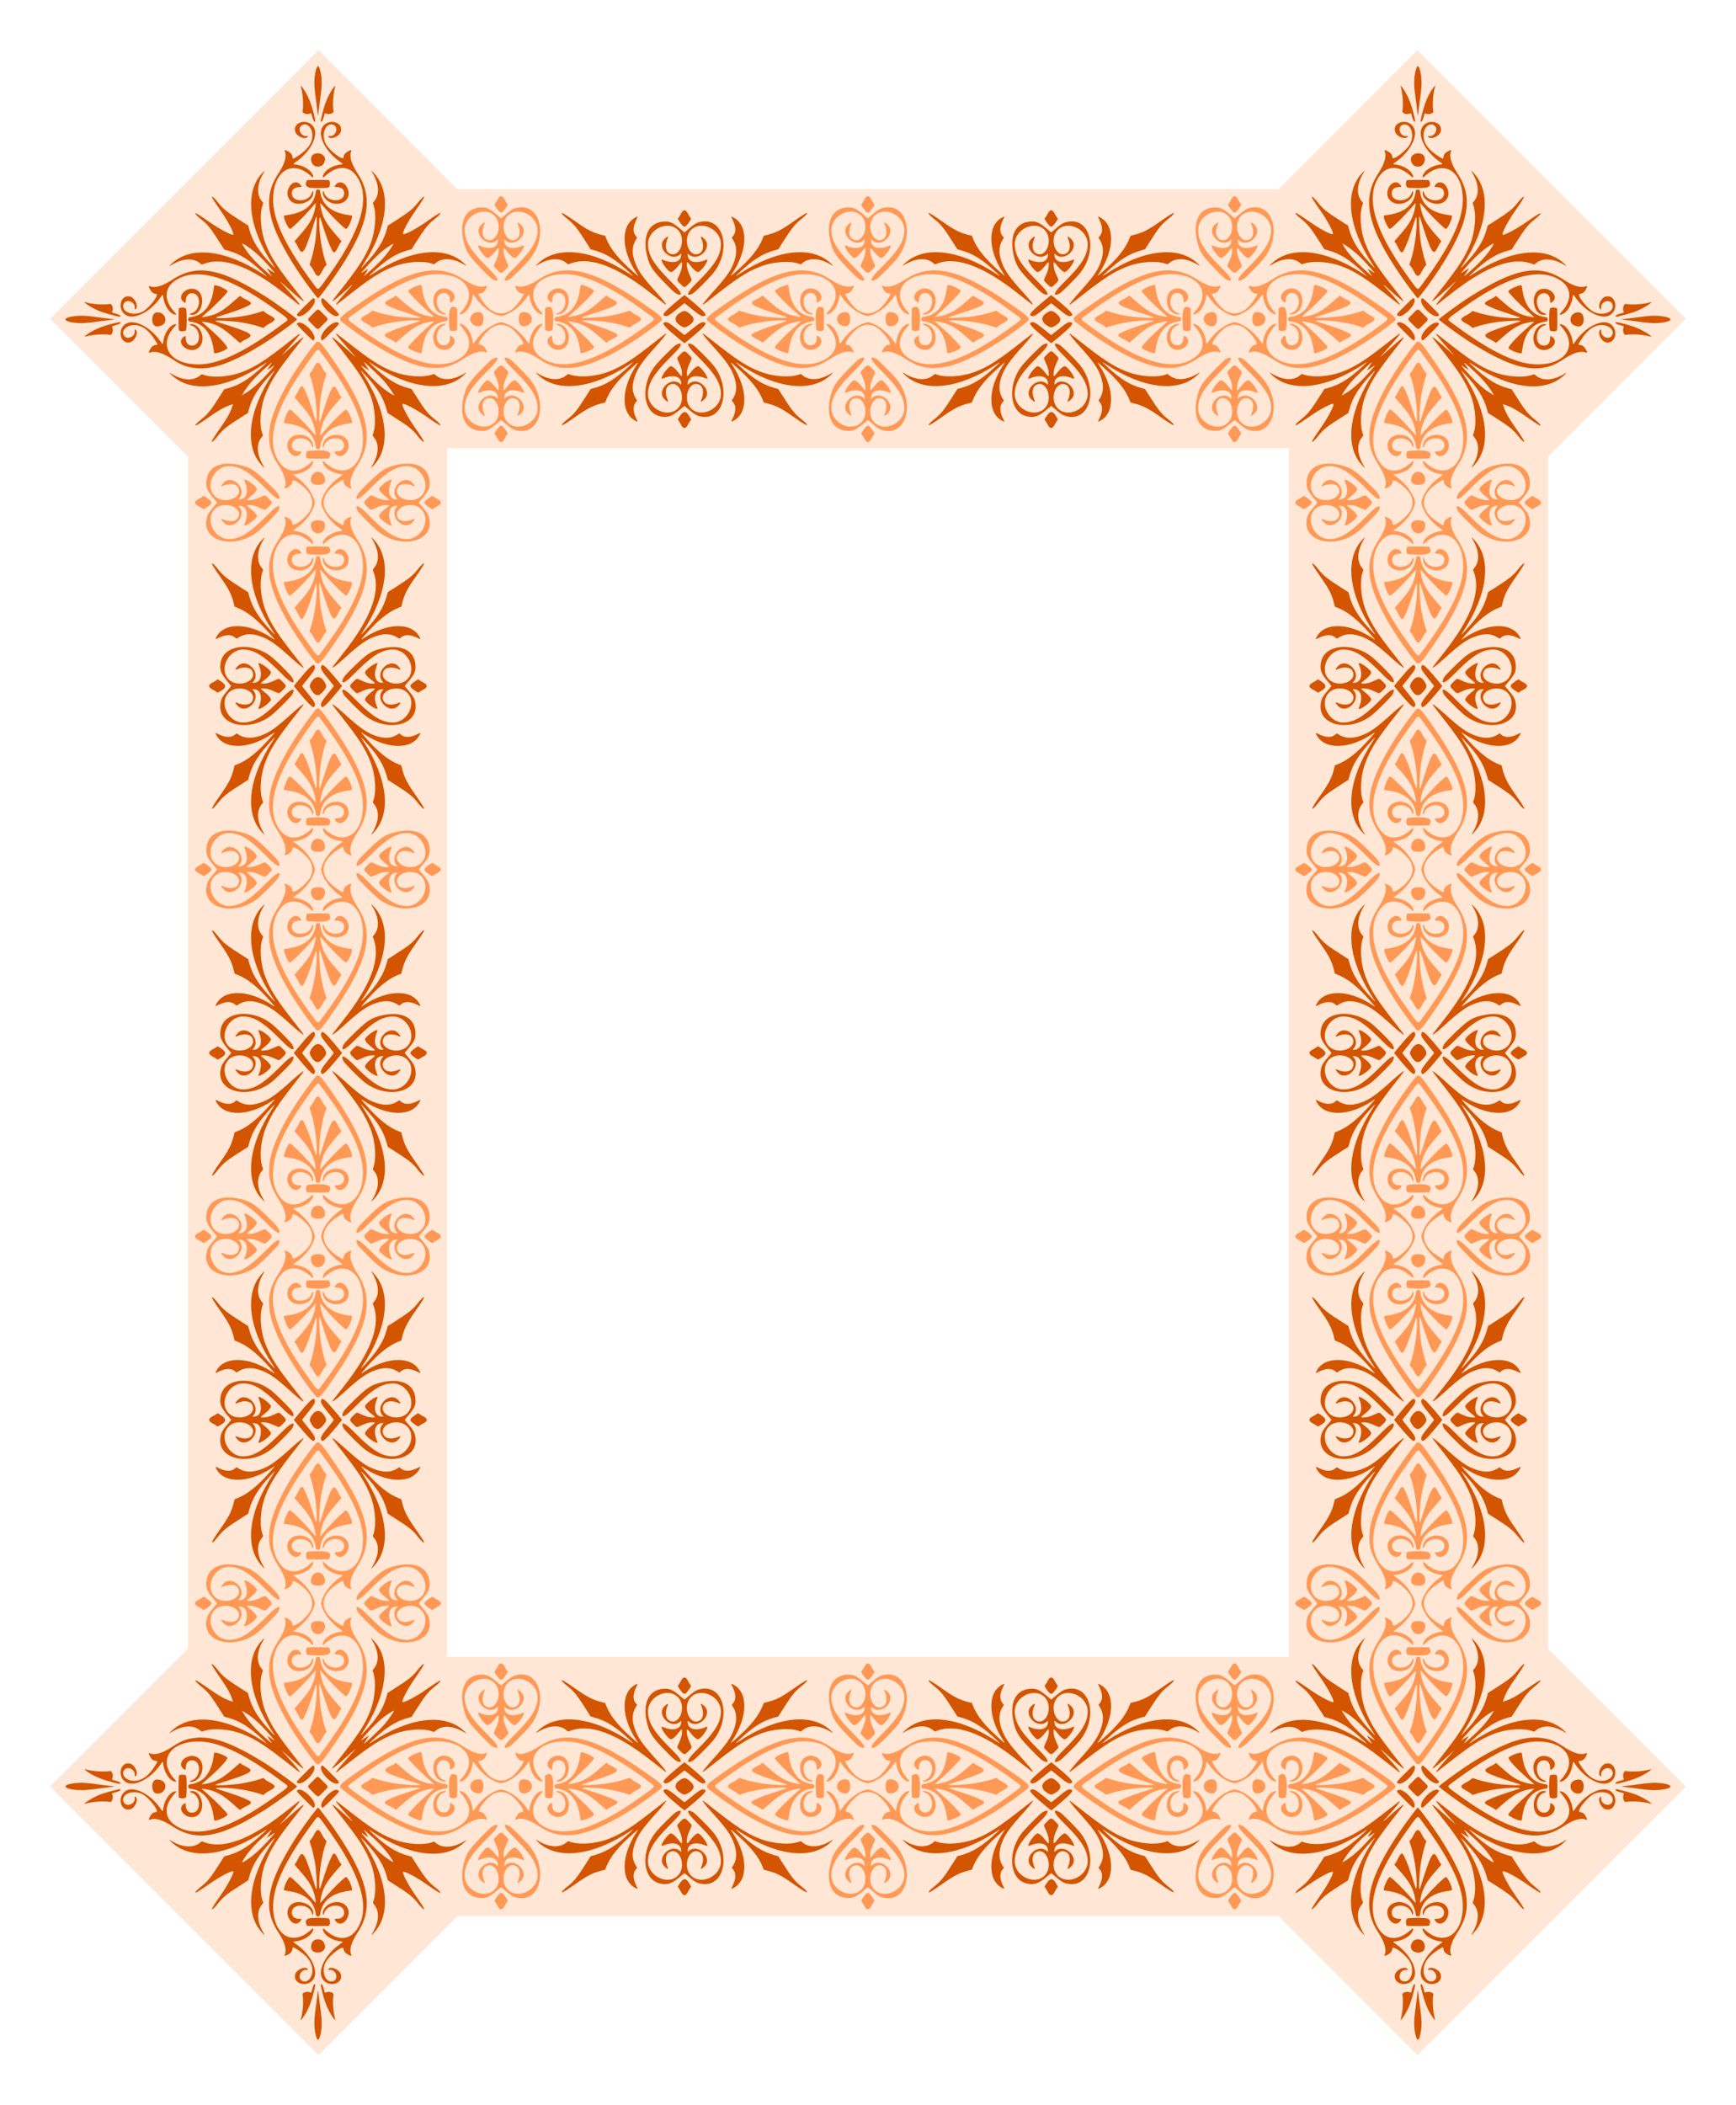 <?xml version="1.0" encoding="UTF-8"?>
<svg version="1.1" viewBox="0 0 1320 1600.1" xmlns="http://www.w3.org/2000/svg" xmlns:xlink="http://www.w3.org/1999/xlink">
<defs>
<filter id="d" x="-.031" y="-.025" width="1.061" height="1.05" color-interpolation-filters="sRGB">
<feGaussianBlur stdDeviation="15.912"/>
</filter>
</defs>
<g transform="translate(49.763 50.269)">
<path transform="translate(-.004)" d="m1028-12.08-105.55 105.55h-624.45l-105.54-105.54-204.03 204.03 104.69 104.7v906.19l-104.69 104.69 204.04 204.04 105.59-105.59h624.36l105.62 105.62 204.04-204.04-104.74-104.74v-906.16l104.72-104.72-204.04-204.04zm-737.88 302.55h640.21v918.52h-640.21v-918.52z" fill="#ffe6d5" filter="url(#d)"/>
<path id="c" d="m192.06 0c-1.015 0-2.274 4.473-2.676 9.503-0.343 4.291-0.065 7.892 1.425 18.444 0.304 2.152 0.676 5.195 0.827 6.763 0.151 1.568 0.342 2.85 0.424 2.85 0.082 0 0.273-1.283 0.424-2.85 0.151-1.568 0.523-4.611 0.827-6.763 1.49-10.551 1.768-14.153 1.425-18.444-0.41-5.03-1.66-9.503-2.68-9.503zm-13.062 14.99c-0.119-0.016-0.134 0.145-0.031 0.492 1.596 5.396 2.205 14.042 1.329 18.864-0.287 1.579 3.696 2.751 5.687 1.674 0.657-0.355 1.052-0.061 1.249 0.93 0.34 1.711 1.307 4.466 1.71 4.868 1.072 1.072 1.272 0.337 0.657-2.405-2.361-10.519-5.095-17.324-9.213-22.925-0.703-0.956-1.188-1.472-1.386-1.498zm26.124 0c-0.198 0.026-0.683 0.542-1.385 1.498-3.455 4.7-6.129 10.729-8.056 18.165-1.08 4.165-1.658 6.926-1.524 7.275 0.514 1.339 2.025-1.415 2.733-4.979 0.197-0.991 0.592-1.285 1.249-0.93 1.991 1.077 5.974-0.096 5.687-1.674-0.876-4.821-0.267-13.468 1.329-18.864 0.103-0.347 0.087-0.508-0.032-0.492zm-23.7 27.356c-4.193 0.013-8.015 2.94-6.666 7.526 0.955 3.247 6.689 6.012 8.96 4.32 1.124-0.837 0.972-1.236-0.413-1.078-3.992 0.457-6.96-5.186-4.065-7.728 3.845-3.376 8.934 1.438 8.509 8.05-0.375 5.843-4.327 10.851-12.427 15.746-2.372 1.434-2.597 1.444-2.675 0.12-0.127-2.144-1.352-3.608-4.125-4.929-1.703-0.811-2.144-0.714-1.686 0.369 1.601 3.781-0.07 9.463-4.974 16.918-7.264 11.041-8.738 21.122-5.091 34.819 3.694 13.876 16.518 36.238 32.605 56.856 1.411 1.809 2.639 3.263 2.729 3.231 0.507-0.179 8.608-10.959 12.644-16.825 25.543-37.128 30.352-58.569 17.517-78.08-4.904-7.455-6.575-13.137-4.973-16.918 0.459-1.083 0.017-1.179-1.686-0.369-2.774 1.32-3.999 2.784-4.126 4.929-0.173 2.935-10.555-4.843-13.424-10.057-3.846-6.991-0.517-16.343 5.249-14.742 4.823 1.339 2.56 9.187-2.482 8.611-1.384-0.158-1.537 0.24-0.413 1.078 2.271 1.692 8.004-1.073 8.959-4.32 2.214-7.526-9.498-10.581-13.921-3.631-4.084 6.418 2.382 19.063 13.655 26.705 1.817 1.232 2.011 1.577 0.941 1.678-7.013 0.663-13.503 4.764-14.295 9.034-0.265 1.429 0.06 1.38 1.892-0.282 9.636-8.743 19.202-7.916 24.944 2.158 9.062 15.903 1.83 39.851-22.142 73.313-9.098 12.7-7.921 11.96-11.472 7.21-20.438-27.343-30.374-47.368-31.034-62.544-0.997-22.981 13.864-33.462 28.55-20.138 1.832 1.662 2.157 1.71 1.892 0.282-0.791-4.269-7.281-8.371-14.295-9.034-1.07-0.101-0.876-0.446 0.941-1.678 11.274-7.641 17.739-20.286 13.655-26.705-1.728-2.715-4.567-3.903-7.255-3.895zm10.654 23.913c-1.03-0.022-2.117 0.181-3.174 0.655-3.608 1.618-2.38 8.515 1.658 9.312 3.683 0.727 6.274-1.162 6.782-4.947 0.384-2.863-2.178-4.954-5.267-5.02zm-40.654 13.293c-0.135-0.005-0.711 0.565-1.793 1.708-13.638 14.408-10.583 41.112 7.926 69.282 2.374 3.614 2.3 3.655-0.745 0.414-10.022-10.669-14.516-17.795-17.102-27.119l-0.745-2.683-3.577-2.269c-12.724-8.071-15.304-10.113-19.472-15.41-2.413-3.065-4.561-4.965-4.561-4.032 0 0.559 2.944 5.174 6.588 10.326 5.395 7.629 10.548 17.37 9.658 18.26-0.89 0.89-10.631-4.263-18.26-9.658-5.153-3.644-9.767-6.588-10.326-6.588-0.932 0 0.967 2.149 4.032 4.561 5.297 4.169 7.338 6.748 15.41 19.472l2.269 3.577 2.683 0.745c9.323 2.586 16.45 7.08 27.119 17.102 3.241 3.044 3.2 3.119-0.414 0.745-28.17-18.509-54.875-21.564-69.282-7.926-2.286 2.164-2.281 2.307 0.033 0.936 8.45-5.009 16.466-5.417 21.525-1.094 0.825 0.705 1.319 0.981 1.565 0.873 15.02-6.568 35.722 0.797 63.183 22.478 2.213 1.748 5.03 3.961 6.26 4.92 1.23 0.958 2.688 2.1 3.242 2.537 3.205 2.53 0.635-1.323-5.038-7.556-2.398-2.634-5.471-6.095-7.146-8.049l-1.341-1.565 1.565 1.341c1.954 1.676 5.415 4.748 8.049 7.146 3.386 3.083 7.788 6.603 8.257 6.603 0.476 0-0.404-1.257-4.461-6.372-15.199-19.162-20.289-26.956-24.311-37.224-4.024-10.272-4.848-23.826-1.863-30.654 0.107-0.246-0.169-0.74-0.873-1.565-4.323-5.058-3.915-13.075 1.094-21.525 0.686-1.157 0.993-1.736 0.858-1.741zm81.279 0c-0.135 0.005 0.172 0.584 0.858 1.741 5.009 8.45 5.416 16.467 1.093 21.525-0.705 0.825-0.98 1.319-0.873 1.565 2.985 6.826 2.161 20.381-1.863 30.654-4.022 10.267-9.113 18.062-24.311 37.224-4.056 5.114-4.937 6.372-4.46 6.372 0.468 0 4.87-3.52 8.256-6.603 4.897-4.458 6.629-5.958 6.745-5.842 0.116 0.116-1.385 1.847-5.843 6.744-3.083 3.386-6.603 7.788-6.603 8.257 0 0.476 1.257-0.404 6.372-4.46 19.162-15.199 26.956-20.289 37.224-24.311 10.272-4.024 23.826-4.848 30.654-1.863 0.246 0.107 0.74-0.169 1.565-0.873 5.058-4.323 13.075-3.915 21.525 1.094 2.313 1.371 2.319 1.228 0.033-0.936-14.408-13.638-41.115-10.583-69.284 7.926-3.614 2.374-3.655 2.3-0.414-0.745 10.669-10.022 17.796-14.516 27.119-17.102l2.683-0.745 2.269-3.577c8.071-12.724 10.113-15.304 15.409-19.472 3.065-2.413 4.965-4.561 4.033-4.561-0.559 0-5.174 2.944-10.327 6.588-7.785 5.506-16.909 10.338-17.813 9.434-0.904-0.904 3.929-10.028 9.434-17.813 3.644-5.153 6.588-9.767 6.588-10.326 0-0.932-2.148 0.967-4.561 4.032-4.169 5.297-6.749 7.338-19.473 15.41l-3.577 2.269-0.744 2.683c-2.586 9.323-7.08 16.45-17.102 27.119-3.044 3.241-3.119 3.2-0.745-0.414 18.509-28.17 21.564-54.875 7.926-69.282-1.082-1.143-1.659-1.713-1.794-1.708zm-40.641 6.873c-1.503 0-3.006 0.015-4.147 0.047l-4.147 0.114-0.343 0.662c-1.656 3.203-0.282 5.051 3.941 5.3 5.021 0.296 11.492 0.09 12.784-0.407 0.935-0.36 1.283-3.47 0.547-4.893l-0.342-0.662-4.147-0.114c-1.14-0.031-2.644-0.047-4.147-0.047zm-16.879 1.876c-2.265 0.019-4.64 1.948-5.841 5.351-1.641 4.648 0.724 9.403 5.282 10.621 6.686 1.786 14.771-3.332 13.761-8.713-0.215-1.144-0.458-0.942-1.033 0.854-2.313 7.232-15.188 7.469-15.188 0.279 0-2.939 1.874-4.585 5.422-4.763 2.196-0.11 2.22-0.138 1.279-1.507-1.003-1.458-2.322-2.134-3.682-2.123zm33.759 0c-1.359-0.011-2.678 0.665-3.681 2.123-0.942 1.368-0.918 1.397 1.278 1.508 3.551 0.18 5.422 1.823 5.422 4.761 0 7.191-12.874 6.956-15.188-0.277-0.575-1.796-0.819-1.998-1.033-0.855-0.642 3.423 3.017 7.596 7.643 8.716 7.842 1.898 13.846-3.697 11.4-10.624-1.201-3.403-3.577-5.332-5.842-5.351zm-17.051 5.435c-0.831 2.24e-4 -1.357 0.549-1.49 1.596-1.281 10.032-8.401 15.961-21.366 17.789-2.962 0.418-2.906 0.399-2.906 1.002 0 2.651 3.665 10.075 4.73 9.582 1.801-0.832 9.636-8.487 15.056-14.708 4.157-4.772 4.311-4.938 4.444-4.805 0.066 0.066-0.019 0.972-0.189 2.012-1.407 8.606-4.075 13.448-12.744 23.131-1.321 1.476-2.595 2.954-2.831 3.284l-0.428 0.601 0.666 0.759c0.367 0.418 1.243 1.948 1.947 3.401 3.623 7.477 4.779 5.625 13.351-21.403 0.263-0.83 0.579-1.534 0.702-1.565 0.734-0.184 0.016 13.683-1.022 19.73-0.714 4.161-1.978 9.817-2.674 11.961-0.12 0.369-0.516 1.619-0.882 2.778l-0.665 2.107 0.969 1.036c0.533 0.57 1.538 2.137 2.233 3.482 1.403 2.715 1.574 2.971 2.369 3.519 0.304 0.21 0.709 0.381 0.9 0.381 0.991 0 1.68-0.822 3.27-3.899 0.695-1.345 1.7-2.912 2.233-3.482l0.969-1.036-0.665-2.107c-0.366-1.159-0.763-2.409-0.882-2.778-1.153-3.557-2.659-11.102-3.256-16.321-1.092-9.54-0.949-17.622 0.245-13.861 4.778 15.053 6.171 18.882 8.664 23.81 1.47 2.907 2.377 2.453 4.705-2.351 0.704-1.453 1.58-2.983 1.947-3.401l0.667-0.759-0.429-0.601c-0.236-0.331-1.509-1.809-2.83-3.284-8.668-9.682-11.337-14.524-12.744-23.131-0.17-1.04-0.255-1.946-0.189-2.012 0.133-0.133 0.287 0.033 4.444 4.805 5.419 6.221 13.255 13.875 15.056 14.708 1.065 0.492 4.73-6.932 4.73-9.582 0-0.603 0.056-0.584-2.906-1.002-12.965-1.829-20.084-7.757-21.365-17.789-0.133-1.04-0.211-1.161-0.904-1.412-0.342-0.124-0.653-0.184-0.93-0.184zm-57.3 41.134c0.207 8e-3 0.6 0.203 1.166 0.532 6.443 3.749 12.551 9.201 20.504 18.304 3.613 4.135 3.62 4.152 1.005 2.409-1.086-0.724-2.463-1.598-3.06-1.941l-1.085-0.625 0.625 1.085c0.344 0.597 1.218 1.974 1.942 3.06 1.743 2.614 1.726 2.607-2.409-1.006-7.626-6.663-13.002-12.383-16.355-17.402-2.169-3.246-2.862-4.437-2.334-4.416zm114.57 0.2c0.338 8.9e-4 -0.102 0.74-1.142 2.394-3.642 5.797-9.104 11.795-16.935 18.599-1.599 1.389-3.183 2.779-3.521 3.088-0.923 0.846-0.766 0.496 0.95-2.107 2.239-3.398 2.183-3.453-1.233-1.202-3.063 2.019-3.078 2.072 0.599-2.137 7.403-8.473 13.065-13.654 19-17.383 1.287-0.809 2.02-1.254 2.282-1.254zm-146.53 20.18c-7.642 0.092-14.478 2.493-21.398 7.045-7.455 4.904-13.137 6.575-16.918 4.973-1.083-0.459-1.179-0.017-0.369 1.686 1.32 2.774 2.784 3.999 4.928 4.125 2.935 0.173-4.842 10.556-10.056 13.425-6.991 3.846-16.343 0.516-14.742-5.249 1.339-4.823 9.187-2.56 8.611 2.483-0.158 1.384 0.24 1.537 1.078 0.413 1.692-2.271-1.074-8.004-4.321-8.959-7.526-2.214-10.581 9.498-3.631 13.921 6.417 4.083 19.074-2.389 26.705-13.655 1.231-1.817 1.576-2.011 1.677-0.941 0.663 7.013 4.764 13.503 9.034 14.295 1.429 0.265 1.38-0.06-0.282-1.892-8.743-9.636-7.916-19.202 2.158-24.941 15.903-9.062 39.851-1.83 73.313 22.142 12.7 9.098 11.96 7.921 7.21 11.472-27.343 20.438-47.368 30.374-62.544 31.034-22.981 0.997-33.462-13.864-20.138-28.55 1.662-1.832 1.71-2.157 0.282-1.892-4.269 0.791-8.371 7.281-9.034 14.295-0.101 1.07-0.446 0.876-1.677-0.941-7.631-11.267-20.288-17.739-26.705-13.655-6.95 4.422-3.895 16.135 3.631 13.921 3.247-0.955 6.013-6.689 4.321-8.959-0.837-1.124-1.236-0.971-1.078 0.413 0.457 3.992-5.186 6.96-7.728 4.065-3.376-3.845 1.438-8.934 8.05-8.509 5.843 0.375 10.851 4.328 15.746 12.428 1.434 2.372 1.444 2.597 0.12 2.675-2.144 0.127-3.608 1.352-4.928 4.125-0.811 1.703-0.714 2.144 0.369 1.686 3.781-1.601 9.462 0.069 16.918 4.973 6.894 4.535 10.54 5.939 17.604 6.779 13.069 1.554 28.923-4.22 52.836-19.243 7.839-4.925 24.407-16.966 24.407-17.738 0-0.772-16.568-12.813-24.407-17.738-21.332-13.402-36.308-19.662-49.042-19.509zm11.066 11.312c-0.603 0-0.584-0.056-1.002 2.906-1.829 12.965-7.757 20.085-17.789 21.366-1.04 0.133-1.161 0.21-1.412 0.903-0.495 1.368 0.015 2.243 1.412 2.421 10.032 1.281 15.96 8.401 17.789 21.365 0.147 1.045 0.311 2.127 0.364 2.403 0.221 1.158 7.119-1.125 9.914-3.28 1.205-0.929-4.951-7.771-14.401-16.003-4.772-4.157-4.938-4.311-4.805-4.444 0.066-0.066 0.971 0.019 2.011 0.189 8.606 1.407 13.449 4.075 23.131 12.744 1.476 1.321 2.954 2.595 3.284 2.83l0.601 0.429 0.759-0.667c0.418-0.367 1.948-1.243 3.401-1.947 7.477-3.623 5.625-4.778-21.403-13.351-0.83-0.263-1.534-0.58-1.565-0.703-0.184-0.734 13.683-0.016 19.73 1.022 4.161 0.714 9.817 1.978 11.961 2.674 0.369 0.12 1.619 0.516 2.778 0.882l2.107 0.665 1.036-0.969c0.57-0.533 2.137-1.538 3.482-2.233 5.235-2.704 5.24-3.872 0.033-6.535-1.363-0.697-2.945-1.704-3.515-2.237l-1.036-0.969-2.107 0.665c-1.159 0.366-2.409 0.762-2.778 0.882-3.557 1.153-11.102 2.659-16.321 3.256-9.54 1.092-17.622 0.95-13.861-0.244 15.053-4.778 18.882-6.171 23.81-8.664 2.907-1.47 2.453-2.377-2.351-4.705-1.453-0.704-2.983-1.58-3.401-1.947l-0.759-0.667-0.601 0.428c-0.331 0.236-1.809 1.51-3.284 2.831-9.682 8.668-14.524 11.337-23.131 12.744-1.04 0.17-1.945 0.255-2.011 0.189-0.133-0.133 0.033-0.287 4.805-4.444 6.221-5.419 13.875-13.255 14.708-15.056 0.492-1.065-6.932-4.73-9.582-4.73zm-17.757 2.626c-5.979 0.102-10.936 6.675-5.943 10.111 1.368 0.942 1.397 0.917 1.508-1.279 0.18-3.551 1.822-5.422 4.76-5.422 7.191 0 6.956 12.875-0.277 15.188-1.631 0.522-1.952 0.78-1.23 0.991 9.1 2.659 13.109-15.729 4.16-19.078-0.994-0.372-2-0.529-2.978-0.512zm99.484 7.176c-0.315-6e-3 -0.477 0.28-0.704 0.703-1.422 2.655 3.841 9.684 9.296 12.417 1.321 0.662 2.207 0.699 3.257 0.137 1.353-0.725 1.307-0.79-5.228-7.325-4.493-4.493-5.928-5.919-6.621-5.931zm-6.716 3e-3c-0.7 0.02-2.157 1.469-6.729 6.042-6.651 6.651-6.694 6.711-5.342 7.436 3.892 2.085 14.862-8.886 12.777-12.777-0.226-0.423-0.388-0.709-0.706-0.7zm-174.07 2.958c-0.876 0.025 2.752 2.657 6.625 4.713 4.701 2.496 8.156 3.655 18.445 6.182 1.786 0.439 2.372 0.253 1.912-0.607-0.255-0.476-1.719-1.076-4.147-1.7-1.952-0.501-2.274-0.755-1.881-1.481 1.083-2.002-0.083-5.987-1.668-5.698-4.821 0.876-13.468 0.267-18.864-1.329-0.192-0.057-0.33-0.082-0.421-0.08zm74.265 4.141c-0.774-3e-3 -1.545 0.121-2.078 0.397l-0.662 0.342-0.114 4.147c-0.062 2.281-0.063 6.012-4.47e-4 8.292 0.126 4.586 0.062 4.408 1.727 4.816 0.369 0.09 0.922 0.128 1.23 0.085 2.424-0.343 2.485-0.365 2.715-0.963 0.671-1.744 0.669-14.425-0.003-16.171-0.225-0.584-1.524-0.94-2.814-0.944zm103.16 1.559c-0.9 0.012-1.816 1.136-4.073 3.391-4.515 4.509-4.503 3.657-0.117 8.049 4.385 4.391 3.534 4.402 8.049-0.107 4.515-4.509 4.502-3.657 0.117-8.049-2.193-2.196-3.076-3.296-3.975-3.284zm-121.89 2.08c-0.37 4e-3 -0.753 0.042-1.146 0.115-3.659 0.686-4.197 8.707-0.694 10.337 1.074 0.5 3.235 0.253 4.881-0.558 5.266-2.592 2.511-9.957-3.041-9.895zm-57.878 2.58c-1.106-1e-3 -2.135 0.046-3.208 0.131-11.87 0.948-12.158 4.378-0.448 5.337 3.191 0.261 3.248 0.261 6.77 0.021 3.248-0.222 5.154-0.447 12.121-1.43 2.152-0.304 5.195-0.676 6.763-0.827 1.568-0.151 2.85-0.342 2.85-0.425 0-0.082-1.283-0.273-2.85-0.424-1.568-0.151-4.611-0.523-6.763-0.827-7.913-1.117-11.917-1.553-15.235-1.556zm28.91 4.877c-0.267-3e-3 -0.63 0.046-1.092 0.145-10.895 2.331-18.311 5.25-24.04 9.462-0.83 0.61-1.509 1.212-1.509 1.338 0 0.132 0.212 0.165 0.503 0.08 5.396-1.596 14.043-2.205 18.864-1.329 1.585 0.288 2.751-3.696 1.668-5.698-0.393-0.726-0.071-0.98 1.881-1.481 2.455-0.63 3.893-1.225 4.158-1.719 0.284-0.531 0.157-0.79-0.431-0.796zm164.76 0.088c-4.715 0.169-13.586 9.894-11.322 13.35 0.637 0.972 0.822 0.828 7.311-5.661 6.632-6.632 6.676-6.693 5.323-7.417-0.382-0.205-0.825-0.289-1.313-0.272zm-28.02 0.221c-0.483-0.015-0.923 0.071-1.303 0.275-1.351 0.724-1.303 0.791 5.183 7.298 6.32 6.339 6.583 6.542 7.229 5.557 2.255-3.441-6.44-12.987-11.109-13.129zm-81.979 1.217c-0.276 4e-3 -0.552 0.03-0.827 0.082-1.144 0.215-0.942 0.459 0.854 1.033 7.232 2.313 7.469 15.188 0.279 15.188-2.939 0-4.585-1.874-4.763-5.422-0.11-2.196-0.138-2.22-1.507-1.278-3.887 2.674-2.217 7.601 3.228 9.523 5.824 2.056 10.989-1.846 10.975-8.291-0.012-5.685-4.1-10.887-8.24-10.834zm109.82 7.148c-0.057 8e-3 -0.082 0.048-0.082 0.115 0 0.468 3.52 4.87 6.603 8.256 2.398 2.634 5.471 6.095 7.146 8.049l1.341 1.564-1.564-1.341c-1.954-1.676-5.415-4.748-8.049-7.146-3.386-3.083-7.788-6.603-8.256-6.603-0.476 0 0.404 1.257 4.46 6.372 15.199 19.162 20.289 26.956 24.311 37.224 4.024 10.272 4.848 23.826 1.863 30.654-0.107 0.246 0.168 0.74 0.873 1.565 4.32 5.055 3.915 13.075-1.086 21.513-0.571 0.963-1.038 1.815-1.038 1.893 0 0.336 2.84-2.686 4.161-4.427 11.105-14.641 7.207-40.334-10.12-66.704-2.374-3.614-2.3-3.655 0.745-0.414 10.022 10.669 14.516 17.796 17.102 27.119l0.744 2.683 3.577 2.269c12.724 8.071 15.304 10.113 19.473 15.41 2.413 3.065 4.561 4.965 4.561 4.032 0-0.559-2.944-5.174-6.588-10.327-5.395-7.629-10.548-17.37-9.658-18.26 0.89-0.89 10.631 4.263 18.26 9.658 5.153 3.644 9.767 6.588 10.327 6.588 0.932 0-0.968-2.148-4.033-4.561-5.297-4.169-7.338-6.749-15.409-19.473l-2.269-3.577-2.683-0.744c-9.323-2.586-16.45-7.08-27.119-17.102-3.241-3.044-3.2-3.119 0.414-0.744 28.17 18.509 54.875 21.564 69.284 7.926 2.286-2.164 2.281-2.307-0.033-0.936-8.45 5.009-16.467 5.417-21.525 1.094-0.825-0.705-1.319-0.981-1.565-0.873-6.826 2.985-20.381 2.161-30.654-1.863-10.267-4.022-18.062-9.113-37.224-24.311-4.155-3.296-5.764-4.495-6.222-4.573-0.026-5e-3 -0.049-5e-3 -0.068-3e-3zm-27.662 0.224c-0.019-3e-3 -0.042-2e-3 -0.068 3e-3 -0.457 0.078-2.066 1.277-6.222 4.573-19.162 15.199-26.956 20.289-37.224 24.311-10.272 4.024-23.826 4.848-30.654 1.863-0.246-0.107-0.74 0.169-1.565 0.873-5.058 4.323-13.074 3.915-21.525-1.094-2.313-1.371-2.319-1.228-0.033 0.936 14.408 13.638 41.112 10.583 69.282-7.926 3.614-2.374 3.655-2.3 0.414 0.744-10.669 10.022-17.795 14.516-27.119 17.102l-2.683 0.744-2.269 3.577c-8.071 12.724-10.113 15.304-15.41 19.473-3.065 2.413-4.965 4.561-4.032 4.561 0.559 0 5.174-2.944 10.326-6.588 7.119-5.034 11.637-7.585 15.875-8.959 1.045-0.339 1.991-0.667 2.103-0.729 0.111-0.062 0.151-0.023 0.089 0.089-0.062 0.111-0.391 1.057-0.73 2.103-1.374 4.238-3.924 8.757-8.958 15.876-3.644 5.153-6.588 9.767-6.588 10.327 0 0.932 2.149-0.967 4.561-4.032 4.169-5.297 6.748-7.338 19.472-15.41l3.577-2.269 0.745-2.683c2.586-9.323 7.08-16.45 17.102-27.119 3.044-3.241 3.119-3.199 0.745 0.414-18.509 28.17-21.564 54.875-7.926 69.282 2.164 2.286 2.307 2.281 0.936-0.033-5.009-8.45-5.417-16.467-1.094-21.525 0.705-0.825 0.981-1.319 0.873-1.565-2.985-6.826-2.161-20.381 1.863-30.654 4.022-10.267 9.113-18.062 24.311-37.224 4.056-5.114 4.937-6.372 4.461-6.372-0.475 0-4.89 3.537-8.349 6.69-2.07 1.887-6.301 5.653-7.397 6.585l-0.559 0.475 0.476-0.559c0.931-1.095 4.698-5.327 6.585-7.397 3.152-3.459 6.689-7.874 6.689-8.349 0-0.067-0.025-0.107-0.082-0.115zm48.884 21.557c0.733 0.026 13.093 11.742 15.856 15.048 2.916 3.49 6.884 9.259 6.884 10.009 0 0.287-0.631-0.059-3.801-2.086-5.45-3.486-11.198-8.804-18.297-16.929-3.613-4.135-3.62-4.152-1.005-2.409 1.086 0.724 2.463 1.598 3.06 1.941l1.085 0.625-0.625-1.085c-0.344-0.597-1.217-1.974-1.941-3.06-0.724-1.086-1.283-2.008-1.242-2.047 6e-3 -6e-3 0.015-8e-3 0.026-7e-3zm-70.235 0.414c0.142 0.012-0.226 0.571-0.903 1.575-0.625 0.926-1.432 2.185-1.794 2.799l-0.658 1.116 1.116-0.658c0.614-0.362 1.873-1.169 2.799-1.793 2.295-1.548 2.259-1.478-1.296 2.591-6.663 7.626-12.383 13.002-17.402 16.355-0.922 0.616-2.298 1.481-3.057 1.923l-1.38 0.803 0.803-1.38c3.718-6.392 9.199-12.527 18.278-20.459 2.289-2 3.313-2.886 3.495-2.871z" fill="#d45500"/>
<path id="b" d="m470.7 109.57c-0.435-8e-3 -0.877 0.181-1.331 0.564-0.369 0.311-1.084 1.392-1.589 2.403-0.504 1.011-1.213 2.176-1.575 2.588-0.643 0.732-0.65 0.766-0.299 1.453 0.682 1.334 2.59 3.943 3.456 4.726 1.434 1.295 2.419 0.782 4.611-2.403 1.914-2.781 1.949-2.893 1.175-3.775-0.362-0.412-1.071-1.577-1.575-2.588-0.986-1.976-1.916-2.949-2.874-2.967zm-93.072 2.011c-0.932 0 0.968 2.148 4.033 4.561 5.297 4.169 7.338 6.749 15.409 19.473l2.269 3.577 2.683 0.744c9.323 2.586 16.451 7.081 27.119 17.103 3.241 3.044 3.2 3.118-0.414 0.744-28.17-18.509-54.875-21.564-69.284-7.926-2.286 2.164-2.281 2.308 0.033 0.936 8.45-5.009 16.467-5.417 21.525-1.094 0.825 0.705 1.319 0.981 1.565 0.873 15.02-6.568 35.722 0.797 63.183 22.478 2.213 1.748 5.03 3.961 6.26 4.92 1.23 0.958 2.688 2.1 3.242 2.537 3.205 2.53 0.635-1.323-5.038-7.555-11.488-12.62-15.086-17.735-17.445-24.805-2.358-7.066-1.833-12.287 1.746-17.387 0.226-0.322 0.159-0.504-0.411-1.118-2.816-3.033-2.8-7.29 0.049-13.102 1.226-2.502 1.208-2.538-0.776-1.496-11.229 5.901-10.932 24.465 0.674 42.076 1.991 3.021 2.042 3.036-2.162-0.636-11.565-10.104-17.781-17.835-20.915-26.01l-0.6-1.565-2.321-0.572c-6.938-1.709-11.156-3.843-20.097-10.166-5.153-3.644-9.767-6.588-10.326-6.588zm186.1 0c-0.559 0-5.174 2.944-10.327 6.588-8.941 6.323-13.159 8.457-20.097 10.166l-2.321 0.572-0.6 1.565c-3.134 8.175-9.35 15.905-20.915 26.01-4.203 3.672-4.152 3.657-2.162 0.636 11.606-17.609 11.903-36.174 0.674-42.076-1.983-1.042-2.002-1.007-0.775 1.496 2.849 5.813 2.864 10.068 0.048 13.102-0.57 0.614-0.637 0.796-0.411 1.118 3.579 5.1 4.103 10.32 1.745 17.387-2.359 7.071-5.956 12.186-17.444 24.805-3.083 3.386-6.603 7.788-6.603 8.256 0 0.476 1.257-0.404 6.372-4.46 19.162-15.199 26.956-20.289 37.224-24.311 10.272-4.024 23.826-4.848 30.654-1.863 0.246 0.107 0.74-0.169 1.565-0.873 5.058-4.323 13.074-3.915 21.525 1.094 2.313 1.371 2.319 1.228 0.033-0.936-14.408-13.638-41.112-10.583-69.282 7.926-3.614 2.374-3.655 2.3-0.414-0.744 10.669-10.022 17.795-14.516 27.119-17.103l2.683-0.744 2.269-3.577c8.071-12.724 10.113-15.304 15.41-19.473 3.065-2.413 4.965-4.561 4.032-4.561zm-77.773 6.391c-1.044 0.024-2.137 0.158-3.279 0.412-3.036 0.675-4.623 1.68-10.008 6.331-1.032 0.891-1.927 1.621-1.988 1.621s-0.956-0.729-1.988-1.621c-6.737-5.819-8.966-6.878-13.865-6.583-11.476 0.689-16.367 11.144-12.445 26.603 1.896 7.476 4.08 10.649 14.821 21.538 5.38 5.454 6.569 6.451 8.524 7.15 3.682 1.315 2.66-1.558-2.374-6.673-1.811-1.84-4.349-4.419-5.64-5.732-10.706-10.882-14.756-17.938-14.756-25.711 0-11.367 15.129-18.538 22.757-10.787 6.965 7.077 1.182 22.268-6.711 17.629-2.772-1.629-3.24-6.285-1.123-11.166 0.845-1.949 5e-3 -1.861-2.236 0.234-6.955 6.506 4.585 18.187 11.751 11.894l0.824-0.723-4e-3 0.973c-0.018 5.33-5.793 7.125-13.216 4.109-1.798-0.731-1.839-0.724-1.654 0.274 0.474 2.551 5.423 8.775 6.977 8.775 1.13 0 3.128-1.586 5.056-4.016 3.44-4.332 3.639-4.399 3.442-1.15-0.15 2.481-0.695 4.326-2.353 7.972-1.698 3.731-1.758 3.262 0.758 5.87 3.359 3.482 3.546 3.482 6.905 0 2.516-2.608 2.456-2.139 0.758-5.87-1.659-3.645-2.204-5.491-2.354-7.972-0.197-3.249 3e-3 -3.182 3.442 1.15 1.929 2.429 3.926 4.016 5.056 4.016 1.554 0 6.503-6.224 6.976-8.775 0.185-0.998 0.145-1.005-1.654-0.274-7.423 3.016-13.198 1.221-13.216-4.109l-3e-3 -0.973 0.824 0.723c7.167 6.292 18.706-5.388 11.751-11.894-2.24-2.095-3.081-2.184-2.236-0.234 2.117 4.882 1.649 9.537-1.123 11.166-7.893 4.639-13.675-10.552-6.71-17.629 7.628-7.751 22.757-0.579 22.757 10.787 0 7.772-4.049 14.828-14.756 25.711-1.291 1.312-3.829 3.892-5.64 5.732-5.648 5.739-6.125 8.715-0.969 6.04 1.453-0.754 10.492-9.644 14.64-14.397 14.296-16.384 9.93-40.781-5.723-40.419zm-15.275 55.984c-0.138 0-5.147 4.129-8.272 6.819-7.092 6.105-8.667 8.055-7.158 8.861 2.039 1.09 3.33 0.343 12.713-7.353 1.387-1.137 2.61-2.068 2.716-2.068 0.107 0 1.329 0.931 2.716 2.068 9.556 7.837 10.912 8.588 13.015 7.21 1.113-0.729-0.87-3.047-7.458-8.718-3.126-2.691-8.134-6.819-8.272-6.819zm0.121 12.13c-0.636-0.016-1.264 0.173-1.973 0.53-6.491 3.268-6.554 7.74-0.16 11.25 1.515 0.831 2.361 0.852 3.864 0.096 5.174-2.605 6.438-5.577 3.57-8.396-2.457-2.415-3.901-3.443-5.301-3.479zm-14.275 8.441c-0.572 9e-4 -1.051 0.213-1.577 0.557-1.325 0.868 1.796 4.1 12.596 13.042 1.658 1.373 3.068 2.495 3.134 2.495 0.138 0 5.147-4.129 8.272-6.82 6.588-5.671 8.571-7.989 7.458-8.718-2.103-1.378-3.459-0.627-13.015 7.21-1.387 1.137-2.609 2.068-2.716 2.068-0.107 0-1.33-0.931-2.716-2.068-7.167-5.878-9.721-7.77-11.437-7.767zm0.211 8.729c-0.019-3e-3 -0.042-2e-3 -0.068 3e-3 -0.457 0.078-2.066 1.278-6.222 4.574-19.162 15.199-26.956 20.289-37.224 24.311-10.272 4.024-23.826 4.848-30.654 1.863-0.246-0.107-0.74 0.169-1.565 0.873-5.058 4.323-13.075 3.915-21.525-1.094-2.313-1.371-2.319-1.228-0.033 0.936 14.408 13.638 41.115 10.582 69.284-7.927 3.614-2.374 3.655-2.3 0.414 0.744-10.669 10.022-17.796 14.516-27.119 17.102l-2.683 0.745-2.269 3.577c-8.071 12.724-10.113 15.304-15.409 19.473-2.434 1.915-4.212 3.713-4.212 4.257 0 0.78 3.353-1.226 10.506-6.284 8.941-6.323 13.159-8.457 20.097-10.166l2.321-0.572 0.6-1.565c3.134-8.175 9.35-15.905 20.915-26.01 4.203-3.672 4.152-3.657 2.162-0.637-11.606 17.609-11.904 36.174-0.674 42.076 1.983 1.042 2.002 1.007 0.776-1.496-2.849-5.813-2.865-10.068-0.049-13.102 0.57-0.614 0.637-0.796 0.411-1.118-3.579-5.1-4.103-10.321-1.746-17.387 2.359-7.071 5.957-12.185 17.445-24.805 3.083-3.386 6.603-7.788 6.603-8.256 0-0.067-0.025-0.107-0.082-0.116zm27.886 0c-0.057 8e-3 -0.082 0.049-0.082 0.116 0 0.468 3.52 4.87 6.603 8.256 11.488 12.62 15.085 17.734 17.444 24.805 2.358 7.066 1.834 12.287-1.745 17.387-0.226 0.322-0.159 0.504 0.411 1.118 2.816 3.033 2.801 7.29-0.048 13.102-1.226 2.502-1.208 2.538 0.775 1.496 11.229-5.901 10.932-24.465-0.674-42.076-1.991-3.021-2.042-3.036 2.162 0.637 11.565 10.104 17.781 17.835 20.915 26.01l0.6 1.565 2.321 0.572c6.938 1.709 11.156 3.843 20.097 10.166 4.533 3.206 5.509 3.855 8.035 5.343 4.051 2.387 3.027 0.436-1.741-3.316-5.297-4.169-7.338-6.749-15.41-19.473l-2.269-3.577-2.683-0.745c-9.323-2.586-16.45-7.08-27.119-17.102-3.241-3.044-3.2-3.119 0.414-0.744 28.17 18.509 54.875 21.565 69.282 7.927 2.286-2.164 2.281-2.308-0.033-0.936-8.45 5.009-16.466 5.417-21.525 1.094-0.825-0.705-1.319-0.981-1.565-0.873-6.826 2.985-20.381 2.161-30.654-1.863-10.267-4.022-18.062-9.113-37.224-24.311-4.155-3.296-5.764-4.495-6.222-4.574-0.026-5e-3 -0.049-5e-3 -0.068-3e-3zm-17.483 7.543c-0.592 8e-3 -1.529 0.323-2.818 0.992-1.453 0.754-10.493 9.644-14.64 14.397-12.782 14.649-11.282 37.137 2.665 39.988 5.926 1.211 9.016 0.017 16.344-6.312 1.032-0.891 1.927-1.621 1.988-1.621 0.061 0 0.956 0.729 1.988 1.621 5.385 4.651 6.972 5.655 10.008 6.331 18.266 4.064 24.251-22.529 9.001-40.006-4.147-4.753-13.187-13.643-14.64-14.397-5.156-2.675-4.679 0.301 0.969 6.04 1.811 1.84 4.349 4.419 5.64 5.732 10.706 10.882 14.756 17.938 14.756 25.711 0 11.367-15.129 18.538-22.757 10.788-6.965-7.077-1.182-22.268 6.71-17.629 2.772 1.629 3.24 6.285 1.123 11.166-0.845 1.949-4e-3 1.861 2.236-0.235 6.955-6.506-4.584-18.187-11.751-11.894l-0.824 0.723 3e-3 -0.973c0.018-5.33 5.793-7.125 13.216-4.109 1.798 0.731 1.839 0.724 1.654-0.274-0.474-2.551-5.422-8.775-6.976-8.775-1.13 0-3.128 1.586-5.056 4.016-3.44 4.332-3.639 4.399-3.442 1.15 0.15-2.481 0.695-4.326 2.353-7.972 1.697-3.731 1.758-3.262-0.758-5.87-3.359-3.482-3.546-3.482-6.905 0-2.516 2.608-2.455 2.139-0.758 5.87 1.659 3.645 2.204 5.491 2.353 7.972 0.197 3.249-3e-3 3.182-3.442-1.15-1.929-2.429-3.926-4.016-5.056-4.016-1.554 0-6.503 6.224-6.977 8.775-0.185 0.998-0.145 1.005 1.654 0.274 7.423-3.016 13.198-1.221 13.216 4.109l4e-3 0.973-0.824-0.723c-7.167-6.292-18.706 5.388-11.751 11.894 2.24 2.096 3.081 2.184 2.236 0.235-2.117-4.882-1.649-9.537 1.122-11.166 7.893-4.639 13.675 10.552 6.711 17.629-7.628 7.751-22.757 0.579-22.757-10.788 0-7.772 4.049-14.828 14.756-25.711 1.291-1.312 3.829-3.892 5.64-5.732 4.236-4.304 5.563-7.054 3.787-7.032zm3.757 52.072c-1.101-0.034-2.214 0.919-3.514 2.808-1.914 2.781-1.949 2.893-1.175 3.775 0.362 0.412 1.071 1.577 1.575 2.588 0.504 1.011 1.219 2.093 1.589 2.403 0.374 0.315 0.954 0.565 1.308 0.565 0.969 0 1.883-0.937 2.897-2.968 0.504-1.011 1.213-2.176 1.575-2.588 0.643-0.732 0.649-0.766 0.298-1.453-1.743-3.412-3.138-5.086-4.553-5.13z" fill="#d45500"/>
<path id="a" d="m331.29 98.843c-0.435-8e-3 -0.877 0.181-1.331 0.564-0.369 0.311-1.084 1.392-1.589 2.403-0.504 1.011-1.213 2.176-1.575 2.588-0.643 0.732-0.65 0.766-0.299 1.453 0.682 1.334 2.59 3.943 3.456 4.726 1.434 1.295 2.419 0.782 4.611-2.403 1.914-2.781 1.949-2.893 1.175-3.775-0.362-0.412-1.071-1.577-1.575-2.588-0.986-1.976-1.916-2.949-2.874-2.967zm15.253 8.402c-1.044 0.024-2.137 0.158-3.279 0.412-3.036 0.675-4.623 1.68-10.008 6.331-1.032 0.891-1.927 1.621-1.988 1.621s-0.956-0.729-1.989-1.621c-6.737-5.819-8.966-6.878-13.865-6.583-11.476 0.689-16.367 11.144-12.445 26.603 1.896 7.476 4.08 10.649 14.821 21.538 5.38 5.454 6.569 6.451 8.524 7.15 3.682 1.315 2.66-1.558-2.374-6.673-1.811-1.84-4.349-4.419-5.64-5.732-10.706-10.882-14.756-17.938-14.756-25.711 0-11.367 15.129-18.538 22.757-10.787 6.965 7.077 1.182 22.268-6.711 17.629-2.772-1.629-3.24-6.285-1.123-11.166 0.845-1.949 5e-3 -1.861-2.236 0.234-6.955 6.506 4.585 18.187 11.751 11.894l0.824-0.723-4e-3 0.973c-0.018 5.33-5.793 7.125-13.216 4.109-1.798-0.731-1.839-0.724-1.654 0.274 0.474 2.551 5.423 8.775 6.977 8.775 1.13 0 3.128-1.586 5.056-4.016 3.44-4.332 3.639-4.399 3.442-1.15-0.15 2.481-0.695 4.326-2.353 7.972-1.697 3.731-1.758 3.262 0.758 5.87 3.359 3.482 3.546 3.482 6.905 0 2.516-2.608 2.456-2.139 0.758-5.87-1.659-3.645-2.204-5.491-2.354-7.972-0.197-3.249 3e-3 -3.182 3.442 1.15 1.929 2.429 3.926 4.016 5.056 4.016 1.554 0 6.503-6.224 6.976-8.775 0.185-0.998 0.145-1.005-1.654-0.274-7.423 3.016-13.198 1.221-13.216-4.109l-3e-3 -0.973 0.824 0.723c7.167 6.292 18.707-5.388 11.751-11.894-2.24-2.095-3.081-2.184-2.236-0.234 2.117 4.882 1.649 9.537-1.123 11.166-7.893 4.639-13.675-10.552-6.71-17.629 7.628-7.751 22.757-0.579 22.757 10.787 0 7.772-4.049 14.828-14.756 25.711-1.291 1.312-3.829 3.892-5.64 5.732-5.648 5.739-6.125 8.715-0.969 6.04 1.453-0.754 10.492-9.644 14.64-14.397 14.296-16.384 9.93-40.781-5.723-40.419zm-65.528 47.965c-0.253-2e-3 -0.507-1e-3 -0.762 1e-3 -14.526 0.158-31.872 8.012-55.658 24.376-16.91 11.633-17.518 12.298-13.861 15.165 25.304 19.846 50.133 32.894 65.506 34.421 10.266 1.021 17.462-0.803 26.435-6.702 7.461-4.904 13.138-6.572 16.918-4.972 1.083 0.459 1.179 0.017 0.369-1.686-1.32-2.774-2.784-3.999-4.929-4.125-2.935-0.173 4.842-10.556 10.056-13.425 1.968-1.083 4.123-1.597 6.169-1.648 2.046 0.051 4.201 0.565 6.169 1.648 5.214 2.869 12.992 13.251 10.056 13.425-2.144 0.127-3.608 1.352-4.929 4.125-0.811 1.703-0.714 2.144 0.369 1.686 3.78-1.601 9.457 0.068 16.918 4.972 8.974 5.899 16.169 7.723 26.435 6.702 15.372-1.529 40.202-14.576 65.506-34.421 3.656-2.868 3.049-3.532-13.861-15.165-23.786-16.363-41.132-24.217-55.658-24.376-0.255-3e-3 -0.509-3e-3 -0.762-1e-3 -7.841 0.061-14.867 2.391-21.66 6.86-7.455 4.904-13.137 6.575-16.918 4.973-1.083-0.459-1.179-0.017-0.369 1.686 1.32 2.774 2.784 3.999 4.929 4.125 1.324 0.078 1.314 0.303-0.12 2.675-4.896 8.1-9.903 12.053-15.746 12.428-0.121 8e-3 -0.24 0.01-0.359 0.014-0.12-4e-3 -0.238-6e-3 -0.359-0.014-5.843-0.375-10.851-4.328-15.746-12.428-1.434-2.372-1.444-2.597-0.12-2.675 2.144-0.127 3.608-1.352 4.929-4.125 0.811-1.703 0.714-2.144-0.369-1.686-3.781 1.601-9.463-0.069-16.918-4.973-6.793-4.469-13.819-6.799-21.66-6.86zm1.925 2.887c21.494-0.021 30.929 14.37 18.021 28.597-1.662 1.832-1.711 2.157-0.282 1.892 4.269-0.791 8.372-7.281 9.034-14.295 0.101-1.07 0.446-0.876 1.677 0.941 5.431 8.018 13.407 13.607 19.868 14.691 6.461-1.085 14.437-6.673 19.868-14.691 1.231-1.817 1.576-2.011 1.677-0.941 0.663 7.013 4.765 13.503 9.034 14.295 1.429 0.265 1.38-0.06-0.282-1.892-13.325-14.685-2.841-29.547 20.138-28.55 15.176 0.659 35.201 10.595 62.544 31.034 4.75 3.551 5.49 2.374-7.21 11.472-33.462 23.971-57.411 31.204-73.313 22.142-10.074-5.741-10.902-15.306-2.158-24.941 1.662-1.832 1.711-2.157 0.282-1.892-4.269 0.791-8.371 7.281-9.034 14.295-0.101 1.07-0.446 0.876-1.677-0.941-5.431-8.018-13.407-13.607-19.868-14.691-6.461 1.085-14.437 6.673-19.868 14.691-1.231 1.817-1.576 2.011-1.677 0.941-0.663-7.013-4.765-13.503-9.034-14.295-1.429-0.265-1.38 0.06 0.282 1.892 8.743 9.636 7.916 19.202-2.158 24.941-15.903 9.062-39.851 1.83-73.313-22.142-12.7-9.098-11.96-7.921-7.21-11.472 27.343-20.438 47.368-30.374 62.544-31.034 0.718-0.031 1.424-0.047 2.117-0.048zm-12.728 8.24c-2.651 0-10.075 3.665-9.582 4.73 0.832 1.801 8.487 9.636 14.708 15.056 4.772 4.157 4.938 4.311 4.805 4.444-0.066 0.066-0.971-0.019-2.011-0.189-8.606-1.407-13.449-4.075-23.131-12.744-1.476-1.321-2.953-2.595-3.284-2.831l-0.601-0.428-0.759 0.667c-0.418 0.367-1.948 1.243-3.401 1.947-7.477 3.623-5.624 4.778 21.403 13.351 0.83 0.263 1.534 0.579 1.565 0.702 0.184 0.734-13.683 0.016-19.73-1.022-4.161-0.714-9.817-1.978-11.961-2.674-0.369-0.12-1.618-0.516-2.777-0.882l-2.107-0.665-1.036 0.969c-0.57 0.533-2.137 1.538-3.483 2.233-5.235 2.704-5.24 3.872-0.032 6.535 1.363 0.697 2.945 1.704 3.515 2.237l1.036 0.969 2.107-0.665c1.159-0.366 2.408-0.762 2.777-0.882 3.557-1.153 11.102-2.659 16.321-3.256 9.54-1.092 17.622-0.949 13.861 0.245-15.053 4.778-18.881 6.171-23.81 8.664-2.907 1.47-2.454 2.377 2.35 4.705 1.453 0.704 2.983 1.58 3.401 1.947l0.759 0.667 0.601-0.429c0.331-0.236 1.808-1.509 3.284-2.83 9.682-8.668 14.524-11.337 23.131-12.744 1.04-0.17 1.945-0.255 2.011-0.189 0.133 0.133-0.033 0.287-4.805 4.444-6.221 5.419-13.875 13.255-14.708 15.056-0.398 0.862 2.45 2.563 6.603 3.944 1.265 0.421 2.575 0.769 2.911 0.776 0.684 0.012 0.646 0.114 1.071-2.895 1.829-12.965 7.757-20.084 17.789-21.365 1.04-0.133 1.161-0.21 1.412-0.903 0.495-1.368-0.015-2.243-1.412-2.421-10.032-1.281-15.96-8.401-17.789-21.366-0.418-2.962-0.399-2.906-1.002-2.906zm122.09 0c-0.603 0-0.584-0.056-1.002 2.906-1.829 12.965-7.756 20.085-17.789 21.366-1.396 0.178-1.906 1.053-1.412 2.421 0.251 0.693 0.372 0.771 1.412 0.903 10.032 1.281 15.96 8.401 17.789 21.365 0.424 3.009 0.387 2.908 1.071 2.896 0.336-6e-3 1.645-0.355 2.911-0.776 4.152-1.381 7.001-3.082 6.603-3.944-0.832-1.801-8.487-9.637-14.708-15.056-4.772-4.157-4.938-4.311-4.805-4.444 0.066-0.066 0.971 0.019 2.011 0.189 8.606 1.407 13.449 4.075 23.131 12.744 1.476 1.321 2.953 2.595 3.284 2.83l0.601 0.429 0.759-0.667c0.418-0.367 1.948-1.243 3.401-1.947 4.804-2.328 5.257-3.235 2.35-4.705-4.928-2.493-8.757-3.886-23.81-8.664-3.761-1.194 4.321-1.337 13.861-0.245 5.218 0.597 12.763 2.103 16.321 3.256 0.369 0.12 1.618 0.516 2.777 0.882l2.107 0.665 1.036-0.969c0.57-0.533 2.152-1.54 3.515-2.237 5.208-2.664 5.202-3.831-0.032-6.535-1.345-0.695-2.913-1.7-3.483-2.233l-1.036-0.969-2.107 0.665c-1.159 0.366-2.408 0.762-2.777 0.882-2.144 0.695-7.8 1.96-11.961 2.674-6.047 1.038-19.914 1.756-19.73 1.022 0.031-0.123 0.735-0.439 1.565-0.702 27.027-8.573 28.881-9.728 21.403-13.351-1.453-0.704-2.983-1.58-3.401-1.947l-0.759-0.667-0.601 0.428c-0.331 0.236-1.808 1.51-3.284 2.831-9.682 8.668-14.524 11.337-23.131 12.744-1.04 0.17-1.945 0.255-2.011 0.189-0.133-0.133 0.033-0.287 4.805-4.444 6.221-5.419 13.875-13.255 14.708-15.056 0.492-1.065-6.932-4.73-9.582-4.73zm-104.34 2.626c-0.978-0.017-1.984 0.14-2.978 0.512-7.766 2.906-6.585 17.051 1.585 18.976 2.796 0.659 3.901-0.072 1.345-0.889-7.234-2.313-7.469-15.188-0.277-15.188 2.938 0 4.581 1.871 4.761 5.422 0.111 2.196 0.139 2.22 1.508 1.279 4.993-3.436 0.036-10.009-5.943-10.111zm86.58 0c-5.979 0.102-10.937 6.675-5.943 10.111 1.368 0.942 1.397 0.917 1.508-1.279 0.18-3.551 1.823-5.422 4.761-5.422 7.191 0 6.956 12.875-0.277 15.188-2.556 0.817-1.451 1.548 1.345 0.889 8.17-1.925 9.352-16.071 1.585-18.976-0.994-0.372-2-0.529-2.978-0.512zm-79.687 13.977c-2.767-0.09-3.634 3.875-3.111 13.076 0.267 4.687 0.339 4.898 1.748 5.088 0.59 0.08 1.174 0.179 1.297 0.221 0.363 0.123 1.742-0.147 2.372-0.465l0.583-0.295 0.114-4.147c0.062-2.281 0.062-6.013 0-8.294l-0.114-4.147-0.662-0.342c-0.847-0.438-1.587-0.675-2.226-0.696zm72.792 0c-0.639 0.021-1.379 0.258-2.226 0.696l-0.662 0.342-0.114 4.147c-0.062 2.281-0.062 6.013 0 8.294l0.114 4.147 0.583 0.295c0.629 0.318 2.009 0.589 2.371 0.465 0.123-0.042 0.707-0.141 1.297-0.221 1.408-0.19 1.481-0.401 1.748-5.088 0.524-9.201-0.344-13.166-3.111-13.076zm-53.722 3.98c-0.277 5e-3 -0.569 0.029-0.879 0.07-6.346 0.852-7.128 8.433-1.066 10.331 3.796 1.188 5.796-0.554 5.796-5.05 0-3.738-1.177-5.402-3.851-5.352zm34.649 0c-2.675-0.05-3.851 1.614-3.851 5.352 0 4.496 1.999 6.238 5.796 5.05 6.063-1.898 5.28-9.479-1.066-10.331-0.309-0.042-0.602-0.065-0.879-0.07zm-60.125 8.934c-0.405-2e-3 -0.943 0.056-1.591 0.195-8.307 1.781-9.841 15.741-2.081 18.932 7.04 2.895 15.039-5.444 9.125-9.512-1.368-0.941-1.397-0.918-1.508 1.278-0.18 3.551-1.823 5.422-4.761 5.422-7.191 0-6.956-12.874 0.277-15.188 1.775-0.568 1.754-1.121 0.538-1.127zm85.6 0c-1.216 7e-3 -1.237 0.56 0.538 1.127 7.234 2.313 7.469 15.188 0.277 15.188-2.938 0-4.581-1.871-4.761-5.422-0.111-2.196-0.139-2.22-1.508-1.278-5.914 4.069 2.086 12.407 9.125 9.512 7.76-3.191 6.226-17.151-2.081-18.932-0.648-0.139-1.186-0.197-1.591-0.195zm-39.241 25.646c-1.776-0.023-0.448 2.727 3.787 7.031 1.811 1.84 4.349 4.419 5.64 5.732 10.706 10.882 14.756 17.938 14.756 25.711 0 11.367-15.129 18.538-22.757 10.787-6.965-7.077-1.182-22.268 6.71-17.629 2.772 1.629 3.24 6.285 1.123 11.166-0.845 1.949-4e-3 1.861 2.236-0.234 6.955-6.506-4.584-18.187-11.751-11.894l-0.824 0.723 3e-3 -0.973c0.018-5.33 5.793-7.125 13.216-4.109 1.798 0.731 1.839 0.724 1.654-0.274-0.474-2.551-5.422-8.775-6.976-8.775-1.13 0-3.128 1.586-5.056 4.016-3.439 4.332-3.639 4.399-3.442 1.15 0.15-2.481 0.695-4.326 2.354-7.972 1.698-3.731 1.758-3.262-0.758-5.87-3.359-3.482-3.546-3.482-6.905 0-2.516 2.608-2.455 2.139-0.758 5.87 1.659 3.645 2.204 5.491 2.353 7.972 0.197 3.249-3e-3 3.182-3.442-1.15-1.929-2.429-3.926-4.016-5.056-4.016-1.554 0-6.503 6.224-6.977 8.775-0.185 0.998-0.145 1.005 1.654 0.274 7.423-3.016 13.198-1.221 13.216 4.109l4e-3 0.973-0.824-0.723c-7.167-6.292-18.707 5.388-11.751 11.894 2.24 2.095 3.081 2.184 2.236 0.234-2.117-4.882-1.649-9.537 1.123-11.166 7.893-4.639 13.675 10.552 6.711 17.629-7.628 7.751-22.757 0.579-22.757-10.787 0-7.772 4.049-14.828 14.756-25.711 1.291-1.312 3.829-3.892 5.64-5.732 5.033-5.115 6.056-7.988 2.374-6.673-1.956 0.698-3.145 1.695-8.524 7.149-10.741 10.889-12.925 14.062-14.821 21.538-3.921 15.459 0.97 25.914 12.445 26.603 4.899 0.294 7.128-0.764 13.865-6.583 1.032-0.891 1.927-1.621 1.989-1.621s0.956 0.729 1.988 1.621c5.385 4.651 6.972 5.656 10.008 6.331 1.142 0.254 2.235 0.388 3.279 0.412 15.653 0.363 20.018-24.034 5.723-40.419-4.147-4.753-13.187-13.644-14.64-14.397-1.289-0.669-2.226-0.984-2.818-0.992zm-3.467 51.817c-0.454-0.017-0.894 0.215-1.387 0.66-0.866 0.783-2.775 3.392-3.456 4.726-0.351 0.687-0.344 0.721 0.299 1.453 0.362 0.412 1.071 1.577 1.575 2.588 0.504 1.011 1.219 2.093 1.589 2.403 0.454 0.382 0.896 0.572 1.331 0.564 0.958-0.018 1.888-0.991 2.874-2.967 0.504-1.011 1.213-2.176 1.575-2.588 0.774-0.882 0.739-0.994-1.175-3.775-1.438-2.09-2.357-3.03-3.224-3.063z" fill="#f95"/>
<use transform="translate(278.86)" width="100%" height="100%" fill="#ff9955" xlink:href="#a"/>
<use transform="translate(557.74)" width="100%" height="100%" xlink:href="#a"/>
<use transform="matrix(-1 0 0 1 1220.4 0)" width="100%" height="100%" xlink:href="#c"/>
<use transform="translate(278.86)" width="100%" height="100%" xlink:href="#b"/>
<use transform="matrix(0 1 -1 0 384.29 .454)" width="100%" height="100%" xlink:href="#b"/>
<use transform="matrix(0 1 -1 0 384.29 .454)" width="100%" height="100%" xlink:href="#a"/>
<use transform="matrix(0 1 -1 0 384.29 279.33)" width="100%" height="100%" xlink:href="#b"/>
<use transform="matrix(0 1 -1 0 384.29 279.33)" width="100%" height="100%" xlink:href="#a"/>
<use transform="matrix(0 1 -1 0 384.29 558.19)" width="100%" height="100%" xlink:href="#b"/>
<use transform="matrix(0 1 -1 0 384.29 558.19)" width="100%" height="100%" xlink:href="#a"/>
<use transform="matrix(0 1 -1 0 384.29 837.05)" width="100%" height="100%" xlink:href="#a"/>
<use transform="matrix(1 0 0 -1 0 1500)" width="100%" height="100%" xlink:href="#c"/>
<use transform="translate(0 1115.1)" width="100%" height="100%" xlink:href="#a"/>
<use transform="translate(0 1115.1)" width="100%" height="100%" xlink:href="#b"/>
<use transform="translate(278.86 1115.1)" width="100%" height="100%" xlink:href="#b"/>
<use transform="translate(278.86 1115.1)" width="100%" height="100%" xlink:href="#a"/>
<use transform="translate(557.74 1115.1)" width="100%" height="100%" xlink:href="#a"/>
<use transform="matrix(-1 0 0 -1 1220.4 1500)" width="100%" height="100%" xlink:href="#c"/>
<use transform="matrix(0 1 -1 0 1220.9 .454)" width="100%" height="100%" xlink:href="#b"/>
<use transform="matrix(0 1 -1 0 1220.9 .454)" width="100%" height="100%" xlink:href="#a"/>
<use transform="matrix(0 1 -1 0 1220.9 279.33)" width="100%" height="100%" xlink:href="#b"/>
<use transform="matrix(0 1 -1 0 1220.9 279.33)" width="100%" height="100%" xlink:href="#a"/>
<use transform="matrix(0 1 -1 0 1220.9 558.19)" width="100%" height="100%" xlink:href="#b"/>
<use transform="matrix(0 1 -1 0 1220.9 558.19)" width="100%" height="100%" xlink:href="#a"/>
<use transform="matrix(0 1 -1 0 1220.9 837.05)" width="100%" height="100%" xlink:href="#a"/>
</g>
</svg>
